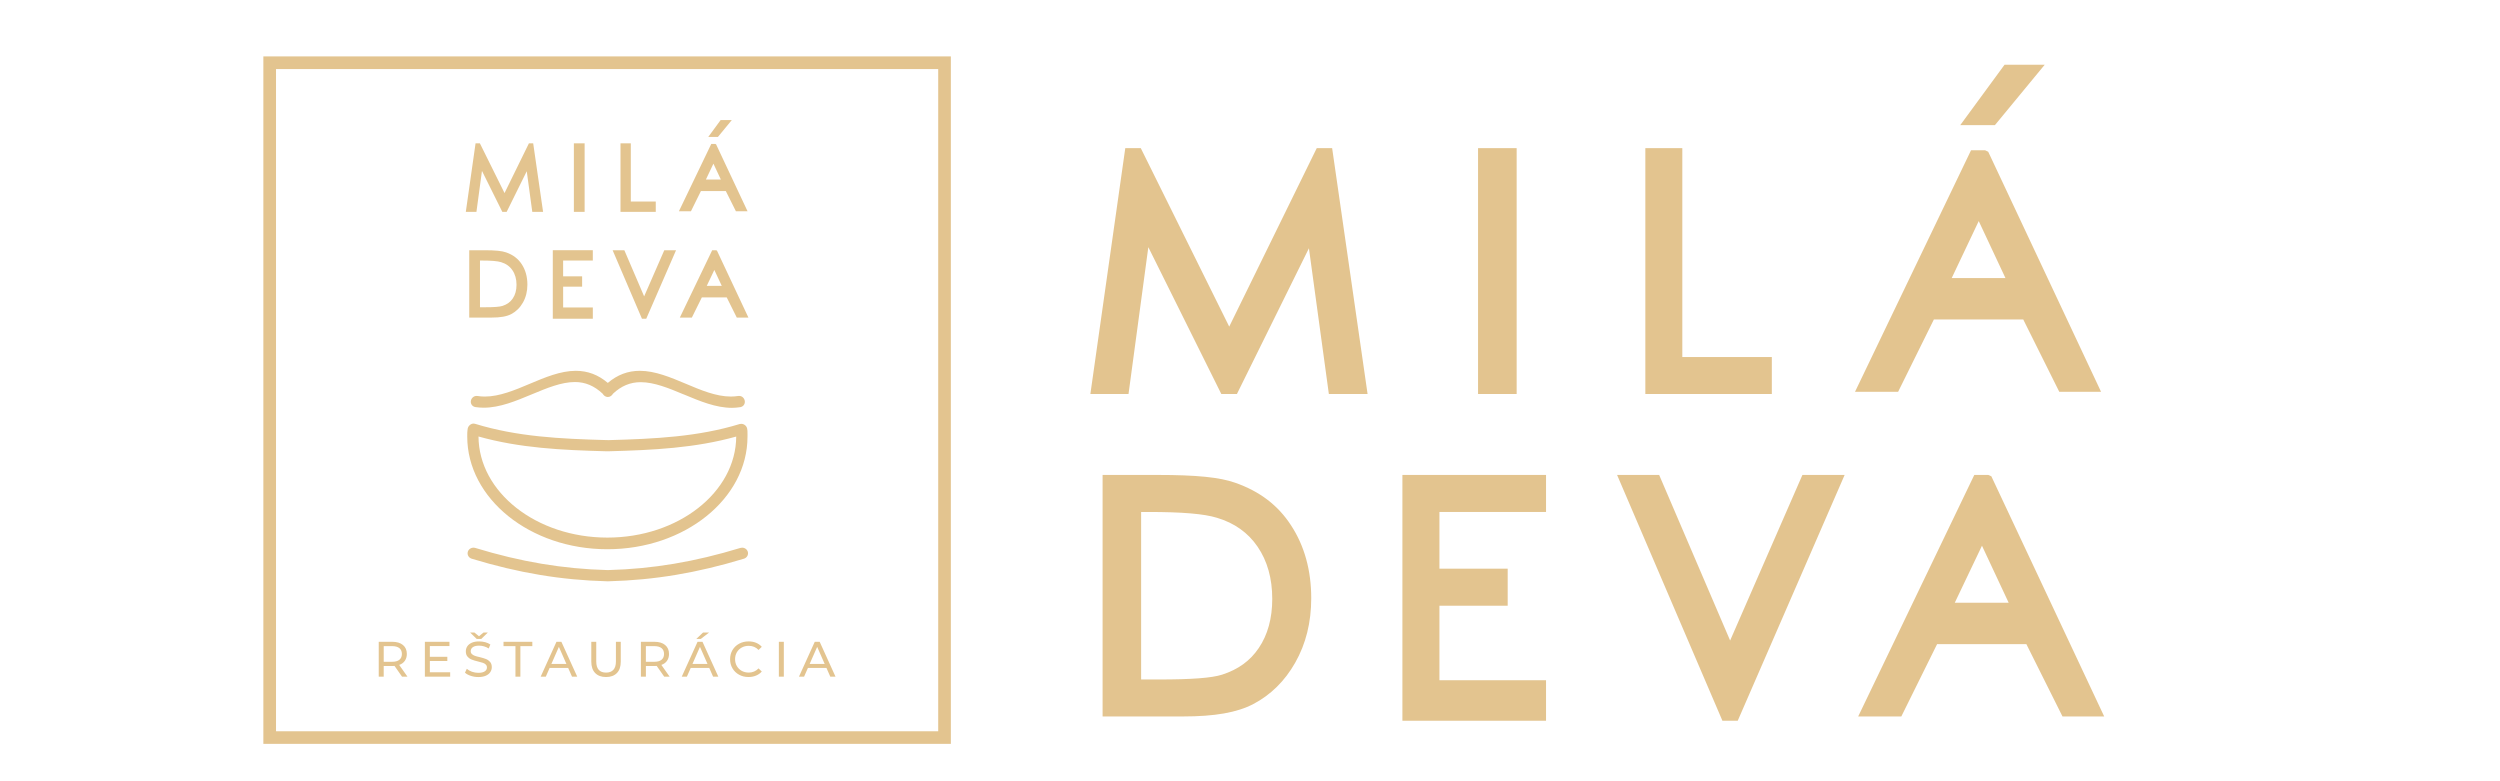 <?xml version="1.0" encoding="utf-8"?>
<!-- Generator: Adobe Illustrator 16.0.0, SVG Export Plug-In . SVG Version: 6.00 Build 0)  -->
<!DOCTYPE svg PUBLIC "-//W3C//DTD SVG 1.0//EN" "http://www.w3.org/TR/2001/REC-SVG-20010904/DTD/svg10.dtd">
<svg version="1.0" id="Layer_1" xmlns:x="http://ns.adobe.com/Extensibility/1.0/" xmlns:i="http://ns.adobe.com/AdobeIllustrator/10.0/" xmlns:graph="http://ns.adobe.com/Graphs/1.0/"
	 xmlns="http://www.w3.org/2000/svg" xmlns:xlink="http://www.w3.org/1999/xlink" xmlns:a="http://ns.adobe.com/AdobeSVGViewerExtensions/3.0/"
	 x="0px" y="0px" width="160px" height="50px" viewBox="0 0 160 50" enable-background="new 0 0 160 50" xml:space="preserve">
<g>
	<defs>
		<path id="SVGID_1_" d="M24.558,41.352h0.542c0.202,0,0.356,0.045,0.462,0.129c0.106,0.087,0.159,0.212,0.159,0.373
			c0,0.159-0.053,0.283-0.159,0.37s-0.26,0.13-0.462,0.13h-0.542V41.352z M24.239,41.076v2.229h0.318v-0.679h0.551
			c0.034,0,0.081-0.002,0.141-0.008l0.48,0.687h0.348l-0.529-0.75c0.156-0.055,0.278-0.142,0.362-0.265
			c0.085-0.121,0.128-0.268,0.128-0.438c0-0.243-0.083-0.435-0.249-0.572c-0.166-0.138-0.393-0.205-0.682-0.205H24.239z
			 M27.192,41.076v2.229h1.619v-0.278h-1.3v-0.721h1.118v-0.271H27.51v-0.685h1.255v-0.275H27.192z M32.225,41.076v0.275h0.764
			v1.954h0.315v-1.954h0.765v-0.275H32.225z M35.769,41.399l0.481,1.094h-0.962L35.769,41.399z M35.613,41.076l-1.009,2.229h0.328
			l0.245-0.559h1.185l0.246,0.559h0.334l-1.013-2.229H35.613z M39.419,41.076v1.254c0,0.24-0.055,0.423-0.163,0.539
			c-0.108,0.119-0.264,0.177-0.468,0.177c-0.417,0-0.628-0.236-0.628-0.716v-1.254h-0.317v1.267c0,0.317,0.083,0.562,0.249,0.732
			c0.166,0.169,0.396,0.255,0.694,0.255s0.529-0.084,0.695-0.255c0.165-0.167,0.248-0.411,0.248-0.732v-1.267H39.419z
			 M41.336,41.352h0.542c0.202,0,0.356,0.045,0.462,0.129c0.106,0.087,0.159,0.212,0.159,0.373c0,0.159-0.053,0.283-0.159,0.37
			s-0.26,0.13-0.462,0.13h-0.542V41.352z M41.018,41.076v2.229h0.319v-0.679h0.551c0.034,0,0.08-0.002,0.14-0.008l0.481,0.687h0.347
			l-0.529-0.75c0.157-0.055,0.277-0.142,0.363-0.265c0.084-0.121,0.127-0.268,0.127-0.438c0-0.243-0.083-0.435-0.249-0.572
			c-0.165-0.138-0.394-0.205-0.681-0.205H41.018z M44.798,41.399l0.482,1.094h-0.962L44.798,41.399z M44.643,41.076l-1.01,2.229
			h0.328l0.246-0.559h1.185l0.245,0.559h0.335l-1.012-2.229H44.643z M49.847,43.306h0.318v-2.229h-0.318V43.306z M52.299,41.399
			l0.481,1.094h-0.962L52.299,41.399z M52.144,41.076l-1.01,2.229h0.328l0.246-0.559h1.184l0.246,0.559h0.334l-1.012-2.229H52.144z
			 M30.192,41.135c-0.127,0.058-0.222,0.134-0.285,0.228c-0.063,0.098-0.094,0.205-0.094,0.324c0,0.143,0.036,0.256,0.111,0.339
			c0.073,0.084,0.16,0.146,0.264,0.186c0.103,0.043,0.238,0.082,0.406,0.123c0.133,0.031,0.237,0.059,0.31,0.085
			c0.073,0.025,0.135,0.061,0.185,0.111c0.049,0.048,0.075,0.107,0.075,0.186c0,0.104-0.046,0.188-0.137,0.248
			c-0.092,0.063-0.23,0.096-0.415,0.096c-0.141,0-0.276-0.025-0.41-0.071c-0.132-0.048-0.241-0.111-0.326-0.187l-0.118,0.248
			c0.089,0.083,0.212,0.15,0.367,0.201c0.157,0.053,0.319,0.079,0.486,0.079c0.189,0,0.348-0.028,0.478-0.084
			c0.129-0.057,0.227-0.134,0.29-0.231c0.063-0.095,0.096-0.202,0.096-0.32c0-0.139-0.037-0.25-0.109-0.333
			c-0.075-0.083-0.162-0.146-0.263-0.185c-0.103-0.042-0.237-0.081-0.404-0.122c-0.13-0.027-0.233-0.057-0.308-0.083
			c-0.075-0.027-0.138-0.064-0.189-0.112c-0.051-0.047-0.077-0.109-0.077-0.187c0-0.104,0.045-0.189,0.135-0.254
			c0.091-0.067,0.227-0.099,0.406-0.099c0.103,0,0.207,0.016,0.313,0.046c0.105,0.03,0.205,0.076,0.299,0.136l0.105-0.256
			c-0.092-0.063-0.201-0.112-0.329-0.147c-0.127-0.032-0.257-0.049-0.389-0.049C30.478,41.05,30.319,41.078,30.192,41.135
			 M47.302,41.198c-0.181,0.099-0.321,0.234-0.424,0.407c-0.102,0.173-0.152,0.366-0.152,0.585c0,0.216,0.05,0.41,0.152,0.583
			c0.103,0.174,0.243,0.31,0.422,0.408c0.179,0.099,0.38,0.148,0.604,0.148c0.174,0,0.333-0.03,0.479-0.09
			c0.146-0.059,0.27-0.146,0.371-0.261l-0.207-0.201c-0.169,0.178-0.379,0.268-0.627,0.268c-0.166,0-0.315-0.037-0.45-0.11
			c-0.133-0.075-0.238-0.177-0.313-0.309c-0.076-0.13-0.112-0.275-0.112-0.437c0-0.163,0.037-0.309,0.112-0.44
			s0.18-0.23,0.313-0.306c0.134-0.074,0.284-0.11,0.45-0.11c0.25,0,0.459,0.087,0.627,0.264l0.207-0.201
			c-0.102-0.115-0.225-0.2-0.369-0.26c-0.145-0.058-0.304-0.087-0.478-0.087C47.685,41.05,47.482,41.099,47.302,41.198
			 M30.947,40.48l-0.292,0.24l-0.293-0.24h-0.277l0.425,0.413H30.8l0.424-0.413H30.947z M44.996,40.48l-0.433,0.413h0.287
			l0.535-0.413H44.996z M47.389,35.066c-2.919,0.891-5.601,1.342-8.439,1.418H38.9h-0.048c-2.839-0.076-5.521-0.527-8.44-1.418
			c-0.035-0.012-0.073-0.015-0.11-0.015c-0.18,0-0.338,0.126-0.37,0.296c-0.033,0.183,0.077,0.354,0.259,0.411
			c2.982,0.907,5.729,1.367,8.646,1.444c0.014,0.002,0.038,0.002,0.063,0.002c0.031,0,0.051,0,0.063-0.002
			c2.917-0.077,5.664-0.537,8.645-1.444c0.184-0.056,0.293-0.229,0.26-0.411c-0.031-0.17-0.191-0.296-0.369-0.296
			C47.46,35.052,47.424,35.055,47.389,35.066 M30.624,27.936c2.647,0.74,5.278,0.868,8.191,0.946h0.061h0.06h0.002
			c2.909-0.078,5.536-0.206,8.18-0.942c-0.022,3.569-3.712,6.466-8.247,6.466C34.336,34.405,30.644,31.507,30.624,27.936
			 M29.932,27.437c-0.006,0.037-0.01,0.072-0.012,0.098c-0.014,0.072-0.017,0.184-0.017,0.399c0,3.979,4.022,7.217,8.968,7.217
			s8.969-3.234,8.969-7.207c0-0.029,0-0.068,0.001-0.107l0-0.028c0.002-0.14,0.003-0.196-0.004-0.237
			c-0.004-0.036-0.011-0.097-0.018-0.136c-0.033-0.176-0.195-0.31-0.376-0.31c-0.035,0-0.07,0.002-0.104,0.012
			c-2.667,0.815-5.39,0.949-8.417,1.031c-0.011,0-0.032-0.002-0.049-0.003h-0.042H38.83c-3.007-0.082-5.716-0.215-8.418-1.04
			c-0.031-0.012-0.063-0.018-0.096-0.018C30.134,27.107,29.966,27.253,29.932,27.437 M38.9,24.506
			c-0.613-0.52-1.283-0.774-2.049-0.774c-0.976,0-1.976,0.422-2.942,0.83c-0.953,0.402-1.938,0.818-2.882,0.818
			c-0.161,0-0.317-0.013-0.469-0.037c-0.02-0.003-0.039-0.003-0.058-0.003c-0.213,0-0.354,0.175-0.368,0.345
			c-0.014,0.183,0.108,0.337,0.292,0.368c0.17,0.024,0.349,0.04,0.532,0.04c1.035,0,2.073-0.435,3.079-0.855
			c0.972-0.404,1.891-0.788,2.764-0.788c0.661,0,1.241,0.246,1.774,0.75c0.058,0.105,0.176,0.207,0.317,0.207h0.021
			c0.142,0,0.259-0.102,0.318-0.207c0.527-0.498,1.107-0.741,1.774-0.741c0.871,0,1.815,0.392,2.727,0.773l0.069,0.026
			c0.994,0.415,2.021,0.844,3.047,0.844c0.161,0,0.335-0.016,0.532-0.044c0.183-0.031,0.306-0.186,0.291-0.371
			c-0.014-0.169-0.146-0.348-0.366-0.348c-0.02,0-0.041,0.001-0.061,0.004c-0.151,0.023-0.309,0.036-0.469,0.036
			c-0.944,0-1.93-0.416-2.882-0.819c-0.966-0.406-1.964-0.828-2.941-0.828C40.183,23.732,39.512,23.986,38.9,24.506 M30.718,16.675
			h0.124c0.609,0,0.999,0.033,1.229,0.104c0.312,0.093,0.555,0.268,0.724,0.516c0.174,0.254,0.262,0.568,0.262,0.932
			c0,0.347-0.081,0.643-0.241,0.877c-0.153,0.226-0.367,0.38-0.652,0.473c-0.188,0.06-0.539,0.087-1.139,0.087h-0.306V16.675z
			 M30.031,16.015v4.31h1.434c0.567,0,0.966-0.072,1.256-0.223c0.309-0.163,0.561-0.41,0.747-0.738
			c0.189-0.333,0.285-0.72,0.285-1.149c0-0.499-0.121-0.936-0.359-1.301c-0.233-0.357-0.561-0.607-1-0.76
			c-0.272-0.097-0.687-0.139-1.385-0.139H30.031z M35.379,16.015V20.4h2.562v-0.724h-1.9v-1.33h1.215v-0.661H36.04v-1.011h1.9v-0.66
			H35.379z M42.514,16.015l-1.289,2.953l-1.267-2.953h-0.75l1.861,4.346l0.017,0.04h0.273l1.908-4.386H42.514z M45.717,17.277
			l0.476,1.018h-0.96L45.717,17.277z M45.58,16.015l-2.071,4.31h0.77l0.639-1.292h1.592l0.644,1.292h0.745l-2.003-4.263l-0.01-0.021
			l-0.055-0.025H45.58z M45.659,10.474l0.477,1.018h-0.959L45.659,10.474z M45.522,9.21l-2.071,4.309h0.77l0.638-1.292h1.593
			l0.645,1.292h0.745l-2.003-4.262l-0.01-0.022L45.773,9.21H45.522z M33.851,9.172l-1.561,3.184l-1.578-3.184h-0.276l-0.624,4.386
			h0.68l0.354-2.62l1.302,2.62h0.279l1.285-2.599l0.354,2.599h0.691l-0.633-4.386H33.851z M36.728,13.558h0.688V9.172h-0.688V13.558
			z M39.712,9.172v4.386h2.257v-0.66h-1.597V9.172H39.712z M46.12,7.685L45.33,8.762h0.618l0.888-1.078H46.12z M17.665,4.419h42.38
			V46.8h-42.38V4.419z M16.855,47.608h44v-44h-44V47.608z"/>
	</defs>
	<use xlink:href="#SVGID_1_"  overflow="visible" fill="#E3C48F"/>
	<clipPath id="SVGID_2_">
		<use xlink:href="#SVGID_1_"  overflow="visible"/>
	</clipPath>
</g>
<g>
	<g>
		<defs>
			<path id="SVGID_3_" d="M-147.142,15.199h39.159v39.157h-39.159V15.199z M-147.89,55.105h40.655V14.451h-40.655V55.105z"/>
		</defs>
		<use xlink:href="#SVGID_3_"  overflow="visible" fill="#E3C48F"/>
		<clipPath id="SVGID_4_">
			<use xlink:href="#SVGID_3_"  overflow="visible"/>
		</clipPath>
	</g>
	<g>
		<g>
			<path fill="#E3C48F" d="M-142.744,46.348c0.178-0.06,0.317-0.161,0.413-0.3c0.097-0.137,0.146-0.306,0.146-0.502
				c0-0.277-0.094-0.492-0.283-0.649c-0.189-0.158-0.448-0.236-0.778-0.236h-0.992v2.544h0.364V46.43h0.627
				c0.04,0,0.092,0,0.161-0.009l0.547,0.783h0.396L-142.744,46.348z M-143.257,46.119h-0.617v-1.143h0.617
				c0.23,0,0.406,0.049,0.527,0.146c0.121,0.101,0.18,0.241,0.18,0.424c0,0.184-0.06,0.324-0.18,0.425
				C-142.851,46.072-143.026,46.119-143.257,46.119z"/>
			<polygon fill="#E3C48F" points="-140.869,44.66 -140.869,47.204 -139.023,47.204 -139.023,46.889 -140.506,46.889 
				-140.506,46.066 -139.231,46.066 -139.231,45.759 -140.506,45.759 -140.506,44.977 -139.075,44.977 -139.075,44.66 			"/>
			<polygon fill="#E3C48F" points="-135.128,44.66 -135.128,44.977 -134.256,44.977 -134.256,47.204 -133.896,47.204 
				-133.896,44.977 -133.023,44.977 -133.023,44.66 			"/>
			<path fill="#E3C48F" d="M-130.901,44.66h-0.36l-1.151,2.544h0.374l0.28-0.638h1.352l0.28,0.638h0.381L-130.901,44.66z
				 M-131.632,46.277l0.549-1.247l0.549,1.247H-131.632z"/>
			<path fill="#E3C48F" d="M-126.919,44.66v1.431c0,0.278-0.062,0.482-0.186,0.614c-0.124,0.139-0.301,0.205-0.534,0.205
				c-0.477,0-0.716-0.273-0.716-0.819V44.66h-0.363v1.445c0,0.363,0.094,0.643,0.283,0.837s0.454,0.289,0.792,0.289
				c0.339,0,0.604-0.095,0.792-0.288c0.189-0.192,0.284-0.471,0.284-0.838V44.66H-126.919z"/>
			<path fill="#E3C48F" d="M-123.601,46.348c0.179-0.06,0.315-0.161,0.413-0.3c0.096-0.137,0.146-0.306,0.146-0.502
				c0-0.277-0.095-0.492-0.284-0.649c-0.189-0.158-0.449-0.236-0.777-0.236h-0.993v2.544h0.364V46.43h0.629
				c0.039,0,0.091,0,0.16-0.009l0.549,0.783h0.396L-123.601,46.348z M-124.114,46.119h-0.618v-1.143h0.618
				c0.23,0,0.405,0.049,0.527,0.146c0.121,0.101,0.182,0.241,0.182,0.424c0,0.184-0.062,0.324-0.182,0.425
				C-123.709,46.072-123.884,46.119-124.114,46.119z"/>
			<path fill="#E3C48F" d="M-120.6,44.66h-0.36l-1.153,2.544h0.375l0.28-0.638h1.351l0.28,0.638h0.382L-120.6,44.66z
				 M-121.331,46.277l0.549-1.247l0.548,1.247H-121.331z"/>
			<rect x="-115.022" y="44.66" fill="#E3C48F" width="0.363" height="2.544"/>
			<path fill="#E3C48F" d="M-112.042,44.66h-0.36l-1.152,2.544h0.374l0.28-0.638h1.351l0.281,0.638h0.381L-112.042,44.66z
				 M-112.773,46.277l0.549-1.247l0.549,1.247H-112.773z"/>
			<path fill="#E3C48F" d="M-137.447,44.728c-0.146,0.065-0.254,0.153-0.325,0.261c-0.071,0.109-0.108,0.234-0.108,0.37
				c0,0.161,0.042,0.289,0.126,0.387c0.083,0.096,0.183,0.166,0.301,0.213c0.117,0.046,0.271,0.09,0.463,0.138
				c0.152,0.035,0.271,0.069,0.354,0.098c0.083,0.028,0.154,0.07,0.211,0.126c0.057,0.055,0.085,0.124,0.085,0.211
				c0,0.119-0.052,0.215-0.156,0.287c-0.105,0.071-0.262,0.106-0.473,0.106c-0.16,0-0.315-0.026-0.468-0.08
				c-0.15-0.055-0.274-0.127-0.372-0.214l-0.134,0.282c0.104,0.095,0.242,0.173,0.42,0.229c0.178,0.063,0.363,0.09,0.554,0.09
				c0.216,0,0.397-0.029,0.545-0.095c0.148-0.064,0.258-0.151,0.331-0.264c0.071-0.108,0.109-0.229,0.109-0.363
				c0-0.162-0.042-0.288-0.125-0.381c-0.085-0.096-0.185-0.166-0.301-0.212c-0.118-0.047-0.27-0.091-0.461-0.138
				c-0.148-0.034-0.265-0.065-0.35-0.098c-0.086-0.028-0.158-0.071-0.216-0.126c-0.058-0.056-0.087-0.126-0.087-0.212
				c0-0.118,0.051-0.216,0.154-0.293c0.103-0.074,0.258-0.111,0.463-0.111c0.117,0,0.236,0.017,0.356,0.052
				c0.12,0.037,0.235,0.088,0.342,0.155l0.119-0.289c-0.104-0.074-0.229-0.13-0.374-0.168s-0.293-0.059-0.443-0.059
				C-137.12,44.631-137.301,44.662-137.447,44.728"/>
			<path fill="#E3C48F" d="M-117.925,44.799c-0.206,0.112-0.367,0.269-0.484,0.466c-0.117,0.197-0.174,0.419-0.174,0.668
				c0,0.247,0.057,0.47,0.174,0.666c0.118,0.197,0.278,0.353,0.481,0.466c0.206,0.112,0.435,0.167,0.689,0.167
				c0.199,0,0.381-0.03,0.547-0.101c0.167-0.068,0.307-0.167,0.424-0.3l-0.237-0.226c-0.193,0.204-0.433,0.305-0.715,0.305
				c-0.189,0-0.36-0.045-0.513-0.13c-0.152-0.084-0.272-0.198-0.359-0.349c-0.084-0.149-0.128-0.315-0.128-0.499
				c0-0.186,0.043-0.353,0.128-0.5c0.086-0.15,0.207-0.266,0.359-0.353c0.152-0.084,0.323-0.126,0.513-0.126
				c0.286,0,0.524,0.1,0.715,0.303l0.237-0.229c-0.117-0.132-0.257-0.231-0.421-0.297c-0.165-0.065-0.347-0.101-0.545-0.101
				C-117.489,44.631-117.719,44.688-117.925,44.799"/>
			<polygon fill="#E3C48F" points="-136.585,43.979 -136.919,44.258 -137.254,43.979 -137.57,43.979 -137.086,44.452 
				-136.752,44.452 -136.269,43.979 			"/>
			<polygon fill="#E3C48F" points="-120.556,43.979 -121.05,44.452 -120.724,44.452 -120.113,43.979 			"/>
		</g>
		<g>
			<path fill="#E3C48F" d="M-116.135,37.563c-3.924,1.197-7.529,1.804-11.346,1.903l-0.065,0.002l-0.065-0.002
				c-3.816-0.1-7.422-0.706-11.346-1.903c-0.047-0.015-0.098-0.022-0.148-0.022c-0.241,0-0.456,0.172-0.498,0.399
				c-0.044,0.245,0.104,0.477,0.35,0.55c4.008,1.224,7.702,1.84,11.622,1.945c0.02,0.003,0.052,0.003,0.085,0.003
				c0.042,0,0.068,0,0.085-0.003c3.921-0.105,7.613-0.722,11.622-1.945c0.247-0.073,0.394-0.305,0.349-0.55
				c-0.042-0.228-0.257-0.399-0.496-0.399C-116.037,37.54-116.088,37.548-116.135,37.563"/>
			<path fill="#E3C48F" d="M-115.532,27.486c-0.004-0.051-0.014-0.135-0.023-0.184c-0.044-0.241-0.262-0.421-0.505-0.421
				c-0.046,0-0.095,0.006-0.14,0.021c-3.584,1.098-7.245,1.277-11.316,1.385c-0.014,0-0.042,0-0.066-0.004h-0.056h-0.001
				c-4.043-0.111-7.685-0.291-11.318-1.401c-0.042-0.011-0.084-0.019-0.129-0.019c-0.243,0-0.471,0.193-0.516,0.443
				c-0.008,0.045-0.013,0.093-0.016,0.129c-0.019,0.098-0.023,0.246-0.023,0.535c0,5.35,5.407,9.701,12.055,9.701
				c6.649,0,12.058-4.344,12.058-9.687c0-0.04,0-0.09,0.001-0.144l0.001-0.039C-115.524,27.615-115.522,27.538-115.532,27.486z
				 M-127.587,36.675c-6.095,0-11.059-3.899-11.086-8.698c3.558,0.991,7.096,1.162,11.011,1.271h0.083h0.08h0.003
				c3.91-0.109,7.442-0.277,10.996-1.27C-116.53,32.775-121.491,36.675-127.587,36.675z"/>
			<path fill="#E3C48F" d="M-127.547,23.366c-0.823-0.7-1.725-1.042-2.754-1.042c-1.313,0-2.656,0.567-3.956,1.114
				c-1.282,0.542-2.605,1.099-3.875,1.099c-0.217,0-0.427-0.016-0.63-0.047c-0.027-0.004-0.052-0.004-0.078-0.004
				c-0.286,0-0.476,0.234-0.494,0.465c-0.019,0.244,0.145,0.453,0.391,0.49c0.228,0.039,0.469,0.056,0.715,0.056
				c1.391,0,2.787-0.584,4.139-1.148c1.307-0.543,2.542-1.058,3.716-1.058c0.889,0,1.668,0.331,2.386,1.008
				c0.078,0.14,0.236,0.277,0.426,0.277h0.028c0.189,0,0.348-0.137,0.426-0.277c0.709-0.67,1.489-0.998,2.386-0.998
				c1.172,0,2.44,0.529,3.667,1.04l0.093,0.036c1.336,0.558,2.717,1.133,4.096,1.133c0.217,0,0.451-0.021,0.716-0.062
				c0.245-0.039,0.41-0.246,0.391-0.494c-0.018-0.228-0.196-0.472-0.492-0.472c-0.026,0-0.054,0.003-0.082,0.008
				c-0.203,0.032-0.415,0.047-0.629,0.047c-1.269,0-2.595-0.557-3.876-1.101c-1.298-0.546-2.64-1.113-3.953-1.113
				C-125.822,22.324-126.724,22.666-127.547,23.366"/>
		</g>
	</g>
</g>
<g>
	<g>
		<path fill="#E3C48F" d="M82.627,33.623c-0.832-1.285-2.007-2.18-3.581-2.729c-0.981-0.348-2.466-0.498-4.97-0.498h-3.51v15.457
			h5.146c2.036,0,3.465-0.25,4.504-0.797c1.106-0.58,2.015-1.471,2.679-2.648c0.68-1.195,1.024-2.578,1.024-4.121
			C83.919,36.502,83.484,34.93,82.627,33.623z M80.557,41.479c-0.545,0.811-1.311,1.365-2.342,1.699
			c-0.673,0.213-1.935,0.309-4.081,0.309h-1.102V32.766h0.446c2.183,0,3.583,0.117,4.409,0.373c1.119,0.332,1.991,0.959,2.595,1.844
			c0.629,0.918,0.942,2.039,0.942,3.346C81.424,39.576,81.132,40.635,80.557,41.479z"/>
		<polygon fill="#E3C48F" points="89.754,30.396 89.754,46.127 98.946,46.127 98.946,43.535 92.124,43.535 92.124,38.766 
			96.492,38.766 96.492,36.395 92.124,36.395 92.124,32.766 98.946,32.766 98.946,30.396 		"/>
		<polygon fill="#E3C48F" points="115.355,30.396 110.728,40.994 106.186,30.396 103.493,30.396 110.176,45.99 110.233,46.127 
			111.215,46.127 118.057,30.396 		"/>
		<path fill="#E3C48F" d="M127.483,30.561l-0.036-0.078l-0.195-0.086h-0.898l-7.431,15.457h2.761l2.291-4.631h5.712L132,45.854
			h2.669L127.483,30.561z M125.105,38.576l1.741-3.65l1.709,3.65H125.105z"/>
	</g>
	<path fill="#E3C48F" d="M127.28,9.784l-0.037-0.074l-0.194-0.092h-0.903l-7.426,15.458h2.759l2.29-4.631h5.718l2.307,4.631h2.674
		L127.28,9.784z M124.908,17.798l1.731-3.649l1.711,3.649H124.908z"/>
	<polygon fill="#E3C48F" points="84.272,9.481 78.67,20.903 73.01,9.481 72.018,9.481 69.784,25.216 72.225,25.216 73.493,15.818 
		78.164,25.216 79.163,25.216 83.771,15.889 85.047,25.216 87.525,25.216 85.257,9.481 	"/>
	<rect x="94.595" y="9.481" fill="#E3C48F" width="2.471" height="15.735"/>
	<polygon fill="#E3C48F" points="105.302,9.481 105.302,25.216 113.397,25.216 113.397,22.85 107.668,22.85 107.668,9.481 	"/>
	<polygon fill="#E3C48F" points="128.291,4.143 125.455,8.01 127.673,8.01 130.862,4.143 	"/>
</g>
</svg>
